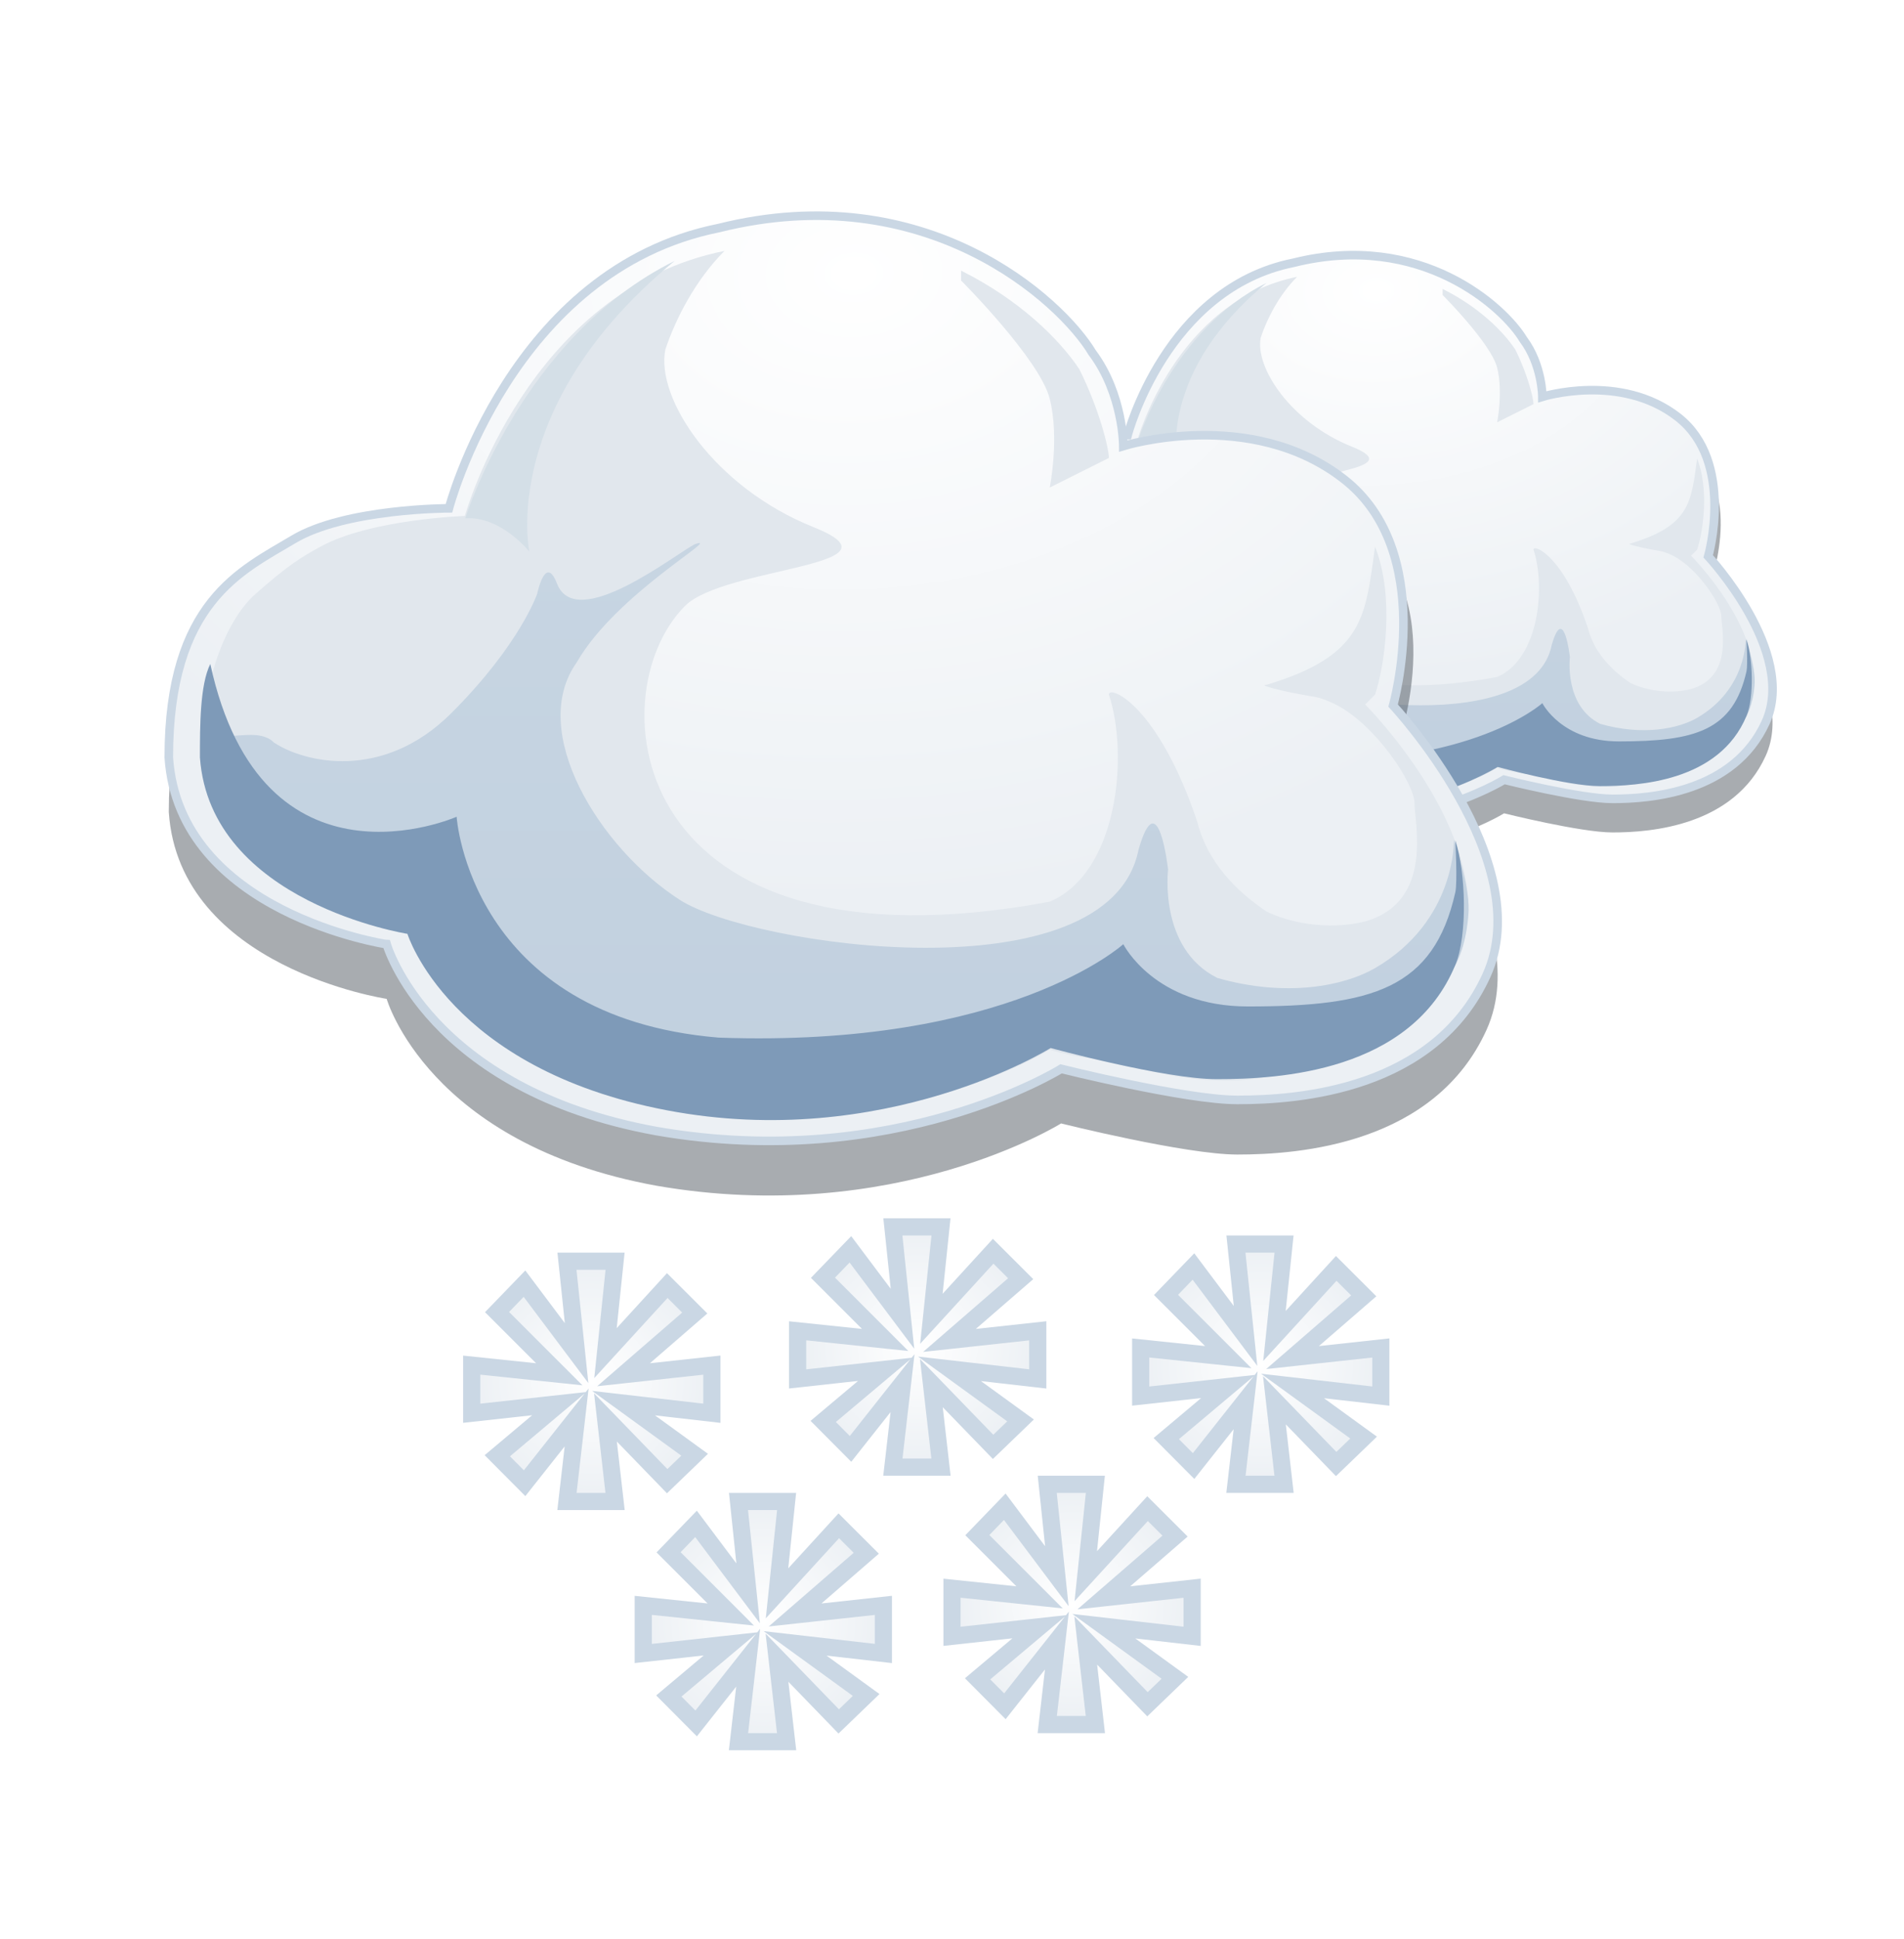 <?xml version="1.0" encoding="utf-8"?>
<!-- Generator: Adobe Illustrator 15.0.0, SVG Export Plug-In . SVG Version: 6.00 Build 0)  -->
<!DOCTYPE svg PUBLIC "-//W3C//DTD SVG 1.0//EN" "http://www.w3.org/TR/2001/REC-SVG-20010904/DTD/svg10.dtd">
<svg version="1.0" id="Layer_1" xmlns="http://www.w3.org/2000/svg" xmlns:xlink="http://www.w3.org/1999/xlink" x="0px" y="0px"
	 width="111px" height="113px" viewBox="0 0 111 113" enable-background="new 0 0 111 113" xml:space="preserve">
<filter  id="Blur_2">
	<feGaussianBlur  stdDeviation="2"></feGaussianBlur>
</filter>
<filter  id="Blur1">
	<feGaussianBlur  stdDeviation="1"></feGaussianBlur>
</filter>
<g>
	<g>
		<g opacity="0.5" filter="url(#Blur1)">
			<path fill-rule="evenodd" clip-rule="evenodd" fill="#525961" d="M65.742,27.313c0,0,2.23-8.555,9.67-10.042
				c7.439-1.859,12.273,2.604,13.39,4.463c1.115,1.487,1.115,3.348,1.115,3.348s5.207-1.488,8.555,1.115
				c3.347,2.604,1.114,8.184,1.114,8.184s5.209,5.577,3.35,9.669c-1.861,4.091-6.695,4.462-8.928,4.462
				c-1.859,0-6.322-1.115-6.322-1.115s-5.951,3.72-14.504,2.232c-8.184-1.488-9.671-6.695-9.671-6.695s-7.438-1.115-7.81-6.694
				c0-5.577,2.604-6.693,4.462-7.811C62.023,27.313,65.742,27.313,65.742,27.313z"/>
		</g>
		
			<radialGradient id="SVGID_1_" cx="80.263" cy="16.941" r="22.629" gradientTransform="matrix(0.044 0.999 -1.394 0.062 100.339 -64.286)" gradientUnits="userSpaceOnUse">
			<stop  offset="0" style="stop-color:#FFFFFF"/>
			<stop  offset="1" style="stop-color:#ECF0F4"/>
		</radialGradient>
		
			<path fill-rule="evenodd" clip-rule="evenodd" fill="url(#SVGID_1_)" stroke="#CAD7E4" stroke-width="0.5" stroke-miterlimit="10" d="
			M65.742,25.355c0,0,2.23-8.554,9.67-10.042c7.439-1.858,12.273,2.604,13.39,4.464c1.115,1.487,1.115,3.348,1.115,3.348
			s4.554-1.424,7.899,1.18c3.348,2.604,1.77,8.118,1.77,8.118s5.209,5.579,3.35,9.671c-1.861,4.089-6.695,4.461-8.928,4.461
			c-1.859,0-6.322-1.115-6.322-1.115s-5.951,3.72-14.504,2.231c-8.184-1.488-9.671-6.694-9.671-6.694s-7.438-1.114-7.81-6.694
			c0-5.58,2.604-6.694,4.462-7.812C62.023,25.355,65.742,25.355,65.742,25.355z"/>
		<g>
			<g>
				<defs>
					<path id="SVGID_2_" d="M65.742,25.355c0,0,2.23-8.554,9.67-10.042c7.439-1.858,12.273,2.604,13.39,4.464
						c1.115,1.487,1.115,3.348,1.115,3.348s4.554-1.424,7.899,1.18c3.348,2.604,1.77,8.118,1.77,8.118s5.209,5.579,3.35,9.671
						c-1.861,4.089-6.695,4.461-8.928,4.461c-1.859,0-6.322-1.115-6.322-1.115s-5.951,3.72-14.504,2.231
						c-8.184-1.488-9.671-6.694-9.671-6.694s-7.438-1.114-7.81-6.694c0-5.58,2.604-6.694,4.462-7.812
						C62.023,25.355,65.742,25.355,65.742,25.355z"/>
				</defs>
				<clipPath id="SVGID_3_">
					<use xlink:href="#SVGID_2_"  overflow="visible"/>
				</clipPath>
				<g clip-path="url(#SVGID_3_)">
					<radialGradient id="SVGID_4_" cx="79.508" cy="31.499" r="22.695" gradientUnits="userSpaceOnUse">
						<stop  offset="0" style="stop-color:#E1E7ED"/>
						<stop  offset="1" style="stop-color:#E1E7ED"/>
					</radialGradient>
					<path fill-rule="evenodd" clip-rule="evenodd" fill="url(#SVGID_4_)" filter="url(#Blur_2)" d="M89.4,32.031
						c0.707,2.118,0.354,6.36-2.119,7.421c-15.193,2.825-16.252-7.421-13.074-10.601c1.414-1.413,8.127-1.413,4.594-2.826
						c-3.533-1.414-5.652-4.594-5.3-6.359c0.354-1.061,1.06-2.475,2.12-3.534c-7.066,1.414-9.307,9.498-9.307,9.498
						s-3.373,0.108-5.18,1.102c-0.693,0.381-1.145,0.649-2.328,1.696c-0.957,0.842-1.912,2.898-1.912,5.722
						c0.354,5.303,7.42,6.362,7.42,6.362s1.414,4.946,9.187,6.359c8.126,1.411,13.78-2.12,13.78-2.12s1.059,0.353,2.119,0.353l0,0
						c2.119,0.707,5.652,1.414,7.773-0.353c0.354-0.354,0.707-0.354,0.707-0.707h1.414l2.826-3.181
						c1.059-3.886-3.533-8.479-3.533-8.479s0,0,0.354-0.354c0.354-1.061,0.705-3.533,0-5.3c-0.354,2.474-0.354,3.886-3.889,4.946
						c-0.352,0,0.604,0.251,1.705,0.431c0.35,0.056,0.77,0.276,0.77,0.276c1.414,0.707,2.826,2.826,2.826,3.533
						c0,0.706,0.707,3.534-1.766,4.238c-1.414,0.355-2.827,0-3.535-0.353c-1.059-0.706-2.119-1.767-2.473-3.18
						C91.168,32.385,89.4,31.678,89.4,32.031z M87.281,24.611l2.119-1.06c0-0.353-0.354-1.767-1.061-3.18
						c-0.705-1.061-2.119-2.475-4.238-3.534v0.354c0,0,2.826,2.826,3.18,4.24C87.635,22.845,87.281,24.611,87.281,24.611z"/>
					<g filter="url(#Blur_2)">
						<linearGradient id="SVGID_5_" gradientUnits="userSpaceOnUse" x1="79.596" y1="26.638" x2="79.596" y2="47.149">
							<stop  offset="0" style="stop-color:#C7D5E2"/>
							<stop  offset="1" style="stop-color:#C1D0DF"/>
						</linearGradient>
						<path fill-rule="evenodd" clip-rule="evenodd" fill="url(#SVGID_5_)" d="M56.895,32.998c0,0.354,0,0.706,0,1.061
							c0.354,5.299,7.42,6.358,7.42,6.358s1.414,4.946,9.187,6.359c8.126,1.414,13.78-2.119,13.78-2.119s4.24,1.06,6.006,1.06
							c2.119,0,5.986-0.302,8.418-3.812c0.464-0.665,0.577-1.738,0.59-2.149c0.029-0.94-0.527-2.519-0.527-2.519
							s0.085,2.903-2.826,4.595c-1.103,0.639-3.181,1.059-5.654,0.352c-2.119-1.06-1.766-3.886-1.766-3.886
							s-0.354-3.181-1.061-0.707c-1.061,5.3-13.844,3.466-16.445,1.792c-2.873-1.846-5.461-6.031-3.694-8.504
							c1.414-2.474,5.3-4.595,4.239-4.241c-0.705,0.354-4.259,3.188-4.945,1.413c-0.416-1.072-0.707,0.354-0.707,0.354
							s-0.603,1.811-3.076,4.284c-2.473,2.472-5.299,1.765-6.359,1.059C58.766,33.042,57.248,34.059,56.895,32.998z"/>
					</g>
					<g filter="url(#Blur_2)">
						<path fill-rule="evenodd" clip-rule="evenodd" fill="#7E9AB8" d="M57.188,30.934c-0.372,0.744-0.372,2.232-0.372,3.349
							c0.372,5.207,7.438,6.321,7.438,6.321s1.487,4.836,9.298,6.323c7.811,1.488,13.76-2.231,13.76-2.231s4.093,1.115,5.953,1.115
							c2.23,0,6.962-0.25,8.553-4.09c0.451-1.086,0.371-3.347,0-4.464c0,0,0.082,1.497,0,1.861
							c-0.777,3.456-2.975,4.089-7.438,4.089c-3.35,0-4.464-2.23-4.464-2.23s-4.091,3.719-14.505,3.347
							c-8.926-0.743-9.395-7.916-9.395-7.916S59.047,39.489,57.188,30.934z"/>
					</g>
					<g filter="url(#Blur_2)">
						<path fill-rule="evenodd" clip-rule="evenodd" fill="#D4DFE7" d="M73.831,16.492c-5.489,2.715-7.503,9.223-7.503,9.223
							c1.27-0.093,2.297,1.189,2.297,1.189S67.509,21.699,73.831,16.492z"/>
					</g>
				</g>
			</g>
		</g>
	</g>
	<g>
		<g opacity="0.5" filter="url(#Blur1)">
			<path fill-rule="evenodd" clip-rule="evenodd" fill="#525961" d="M26.172,32.806c0,0,3.628-13.911,15.725-16.331
				c12.099-3.024,19.962,4.234,21.777,7.259c1.814,2.419,1.814,5.443,1.814,5.443s8.467-2.42,13.912,1.814
				c5.443,4.233,1.813,13.309,1.813,13.309s8.47,9.072,5.446,15.726c-3.027,6.653-10.89,7.257-14.52,7.257
				c-3.024,0-10.281-1.813-10.281-1.813s-9.679,6.049-23.59,3.629C24.961,66.679,22.542,58.21,22.542,58.21
				S10.445,56.396,9.84,47.323c0-9.073,4.233-10.888,7.258-12.702C20.123,32.806,26.172,32.806,26.172,32.806z"/>
		</g>
		
			<radialGradient id="SVGID_6_" cx="49.786" cy="15.938" r="36.803" gradientTransform="matrix(0.044 0.999 -1.394 0.062 69.808 -34.781)" gradientUnits="userSpaceOnUse">
			<stop  offset="0" style="stop-color:#FFFFFF"/>
			<stop  offset="1" style="stop-color:#ECF0F4"/>
		</radialGradient>
		
			<path fill-rule="evenodd" clip-rule="evenodd" fill="url(#SVGID_6_)" stroke="#CAD7E4" stroke-width="0.5" stroke-miterlimit="10" d="
			M26.172,29.623c0,0,3.628-13.91,15.725-16.331c12.099-3.024,19.962,4.234,21.777,7.259c1.814,2.419,1.814,5.443,1.814,5.443
			s7.404-2.316,12.847,1.92c5.446,4.232,2.879,13.202,2.879,13.202s8.47,9.073,5.446,15.726c-3.027,6.653-10.89,7.258-14.52,7.258
			c-3.024,0-10.281-1.813-10.281-1.813s-9.679,6.048-23.59,3.629c-13.308-2.42-15.727-10.889-15.727-10.889
			S10.445,53.214,9.84,44.142c0-9.073,4.233-10.889,7.258-12.703C20.123,29.623,26.172,29.623,26.172,29.623z"/>
		<g>
			<g>
				<defs>
					<path id="SVGID_7_" d="M26.172,29.623c0,0,3.628-13.91,15.725-16.331c12.099-3.024,19.962,4.234,21.777,7.259
						c1.814,2.419,1.814,5.443,1.814,5.443s7.404-2.316,12.847,1.92c5.446,4.232,2.879,13.202,2.879,13.202s8.47,9.073,5.446,15.726
						c-3.027,6.653-10.89,7.258-14.52,7.258c-3.024,0-10.281-1.813-10.281-1.813s-9.679,6.048-23.59,3.629
						c-13.308-2.42-15.727-10.889-15.727-10.889S10.445,53.214,9.84,44.142c0-9.073,4.233-10.889,7.258-12.703
						C20.123,29.623,26.172,29.623,26.172,29.623z"/>
				</defs>
				<clipPath id="SVGID_8_">
					<use xlink:href="#SVGID_7_"  overflow="visible"/>
				</clipPath>
				<g clip-path="url(#SVGID_8_)">
					<radialGradient id="SVGID_9_" cx="48.559" cy="39.614" r="36.911" gradientUnits="userSpaceOnUse">
						<stop  offset="0" style="stop-color:#E1E7ED"/>
						<stop  offset="1" style="stop-color:#E1E7ED"/>
					</radialGradient>
					<path fill-rule="evenodd" clip-rule="evenodd" fill="url(#SVGID_9_)" filter="url(#Blur_2)" d="M64.646,40.479
						c1.15,3.447,0.574,10.345-3.447,12.069c-24.708,4.596-26.431-12.069-21.26-17.239c2.299-2.299,13.217-2.299,7.471-4.597
						c-5.747-2.3-9.195-7.471-8.621-10.344c0.575-1.725,1.723-4.022,3.449-5.746c-11.493,2.299-15.137,15.446-15.137,15.446
						s-5.485,0.18-8.423,1.792c-1.126,0.619-1.861,1.057-3.787,2.757c-1.554,1.372-3.108,4.715-3.108,9.309
						c0.575,8.622,12.066,10.344,12.066,10.344s2.299,8.047,14.94,10.345c13.216,2.298,22.41-3.448,22.41-3.448
						s1.725,0.574,3.447,0.574l0,0c3.447,1.149,9.194,2.3,12.643-0.574c0.575-0.575,1.148-0.575,1.148-1.148h2.301l4.597-5.172
						c1.722-6.32-5.747-13.791-5.747-13.791s0,0,0.575-0.576c0.575-1.723,1.147-5.744,0-8.618c-0.575,4.022-0.575,6.319-6.322,8.045
						c-0.573,0,0.98,0.407,2.772,0.698c0.568,0.092,1.251,0.451,1.251,0.451c2.299,1.15,4.598,4.597,4.598,5.746
						s1.147,5.747-2.874,6.895c-2.299,0.574-4.598,0-5.747-0.576c-1.724-1.146-3.447-2.87-4.022-5.169
						C67.521,41.055,64.646,39.905,64.646,40.479z M61.199,28.412l3.447-1.724c0-0.574-0.573-2.872-1.723-5.172
						c-1.148-1.724-3.447-4.021-6.896-5.746v0.575c0,0,4.597,4.598,5.171,6.896C61.775,25.54,61.199,28.412,61.199,28.412z"/>
					<g filter="url(#Blur_2)">
						<linearGradient id="SVGID_10_" gradientUnits="userSpaceOnUse" x1="48.701" y1="31.707" x2="48.701" y2="65.068">
							<stop  offset="0" style="stop-color:#C7D5E2"/>
							<stop  offset="1" style="stop-color:#C1D0DF"/>
						</linearGradient>
						<path fill-rule="evenodd" clip-rule="evenodd" fill="url(#SVGID_10_)" d="M11.784,42.05c0,0.575,0,1.149,0,1.725
							c0.574,8.619,12.066,10.344,12.066,10.344s2.298,8.044,14.941,10.345c13.215,2.296,22.409-3.451,22.409-3.451
							s6.896,1.725,9.77,1.725c3.447,0,9.736-0.49,13.691-6.197c0.752-1.085,0.936-2.83,0.957-3.497
							c0.047-1.53-0.857-4.095-0.857-4.095s0.139,4.721-4.597,7.469c-1.792,1.04-5.173,1.723-9.194,0.574
							c-3.447-1.722-2.873-6.32-2.873-6.32s-0.574-5.172-1.725-1.149c-1.723,8.618-22.514,5.638-26.746,2.915
							c-4.669-3.002-8.88-9.811-6.006-13.832c2.299-4.022,8.62-7.471,6.896-6.896c-1.15,0.575-6.928,5.186-8.045,2.299
							c-0.674-1.744-1.148,0.575-1.148,0.575s-0.981,2.945-5.004,6.968c-4.023,4.021-8.619,2.871-10.343,1.724
							C14.825,42.124,12.358,43.774,11.784,42.05z"/>
					</g>
					<g filter="url(#Blur_2)">
						<path fill-rule="evenodd" clip-rule="evenodd" fill="#7E9AB8" d="M12.26,38.694c-0.605,1.211-0.605,3.631-0.605,5.447
							c0.605,8.466,12.097,10.28,12.097,10.28s2.419,7.864,15.121,10.282c12.703,2.422,22.379-3.628,22.379-3.628
							s6.654,1.814,9.679,1.814c3.629,0,11.324-0.407,13.912-6.653c0.73-1.767,0.604-5.443,0-7.259c0,0,0.133,2.435,0,3.025
							c-1.266,5.623-4.84,6.651-12.098,6.651c-5.445,0-7.258-3.629-7.258-3.629s-6.654,6.05-23.591,5.445
							C27.381,59.262,26.62,47.598,26.62,47.598S15.283,52.607,12.26,38.694z"/>
					</g>
					<g filter="url(#Blur_2)">
						<path fill-rule="evenodd" clip-rule="evenodd" fill="#D4DFE7" d="M39.327,15.208C30.4,19.622,27.125,30.206,27.125,30.206
							c2.066-0.15,3.734,1.938,3.734,1.938S29.044,23.676,39.327,15.208z"/>
					</g>
				</g>
			</g>
		</g>
	</g>
	<radialGradient id="SVGID_11_" cx="34.5" cy="80.5" r="7" gradientUnits="userSpaceOnUse">
		<stop  offset="0" style="stop-color:#FFFFFF"/>
		<stop  offset="1" style="stop-color:#ECF0F4"/>
	</radialGradient>
	<polygon fill-rule="evenodd" clip-rule="evenodd" fill="url(#SVGID_11_)" stroke="#CAD7E4" stroke-miterlimit="10" points="
		41.5,79.555 36.352,80.115 40.503,76.518 38.9,74.918 35.299,78.854 35.858,73.5 33.053,73.5 33.614,78.854 30.577,74.807 
		28.977,76.463 32.604,80.088 27.5,79.555 27.5,82.359 32.604,81.799 28.992,84.836 30.584,86.436 33.617,82.603 33.053,87.5 
		35.858,87.5 35.297,82.603 38.896,86.318 40.496,84.777 36.352,81.77 41.5,82.359 	"/>
	<radialGradient id="SVGID_12_" cx="53.5" cy="78.5" r="7" gradientUnits="userSpaceOnUse">
		<stop  offset="0" style="stop-color:#FFFFFF"/>
		<stop  offset="1" style="stop-color:#ECF0F4"/>
	</radialGradient>
	<polygon fill-rule="evenodd" clip-rule="evenodd" fill="url(#SVGID_12_)" stroke="#CAD7E4" stroke-miterlimit="10" points="
		60.5,77.555 55.352,78.115 59.504,74.518 57.9,72.918 54.299,76.854 54.858,71.5 52.053,71.5 52.614,76.854 49.577,72.807 
		47.977,74.463 51.604,78.088 46.5,77.555 46.5,80.359 51.604,79.799 47.992,82.836 49.584,84.436 52.617,80.603 52.053,85.5 
		54.858,85.5 54.297,80.603 57.896,84.318 59.496,82.777 55.352,79.77 60.5,80.359 	"/>
	<radialGradient id="SVGID_13_" cx="62.5" cy="93.5" r="7" gradientUnits="userSpaceOnUse">
		<stop  offset="0" style="stop-color:#FFFFFF"/>
		<stop  offset="1" style="stop-color:#ECF0F4"/>
	</radialGradient>
	<polygon fill-rule="evenodd" clip-rule="evenodd" fill="url(#SVGID_13_)" stroke="#CAD7E4" stroke-miterlimit="10" points="
		69.5,92.555 64.352,93.115 68.504,89.518 66.9,87.918 63.299,91.854 63.858,86.5 61.053,86.5 61.613,91.854 58.576,87.807 
		56.977,89.463 60.604,93.088 55.5,92.555 55.5,95.359 60.604,94.799 56.992,97.836 58.584,99.436 61.617,95.603 61.053,100.5 
		63.858,100.5 63.297,95.603 66.896,99.318 68.496,97.777 64.352,94.77 69.5,95.359 	"/>
	<radialGradient id="SVGID_14_" cx="44.5" cy="94.5" r="7" gradientUnits="userSpaceOnUse">
		<stop  offset="0" style="stop-color:#FFFFFF"/>
		<stop  offset="1" style="stop-color:#ECF0F4"/>
	</radialGradient>
	<polygon fill-rule="evenodd" clip-rule="evenodd" fill="url(#SVGID_14_)" stroke="#CAD7E4" stroke-miterlimit="10" points="
		51.5,93.555 46.352,94.115 50.503,90.518 48.9,88.918 45.299,92.854 45.858,87.5 43.053,87.5 43.614,92.854 40.577,88.807 
		38.977,90.463 42.604,94.088 37.5,93.555 37.5,96.359 42.604,95.799 38.992,98.836 40.584,100.436 43.617,96.603 43.053,101.5 
		45.858,101.5 45.297,96.603 48.896,100.318 50.496,98.777 46.352,95.77 51.5,96.359 	"/>
	<radialGradient id="SVGID_15_" cx="73.5" cy="79.5" r="7" gradientUnits="userSpaceOnUse">
		<stop  offset="0" style="stop-color:#FFFFFF"/>
		<stop  offset="1" style="stop-color:#ECF0F4"/>
	</radialGradient>
	<polygon fill-rule="evenodd" clip-rule="evenodd" fill="url(#SVGID_15_)" stroke="#CAD7E4" stroke-miterlimit="10" points="
		80.5,78.555 75.352,79.115 79.504,75.518 77.9,73.918 74.299,77.854 74.858,72.5 72.053,72.5 72.613,77.854 69.576,73.807 
		67.977,75.463 71.604,79.088 66.5,78.555 66.5,81.359 71.604,80.799 67.992,83.836 69.584,85.436 72.617,81.603 72.053,86.5 
		74.858,86.5 74.297,81.603 77.896,85.318 79.496,83.777 75.352,80.77 80.5,81.359 	"/>
</g>
</svg>
